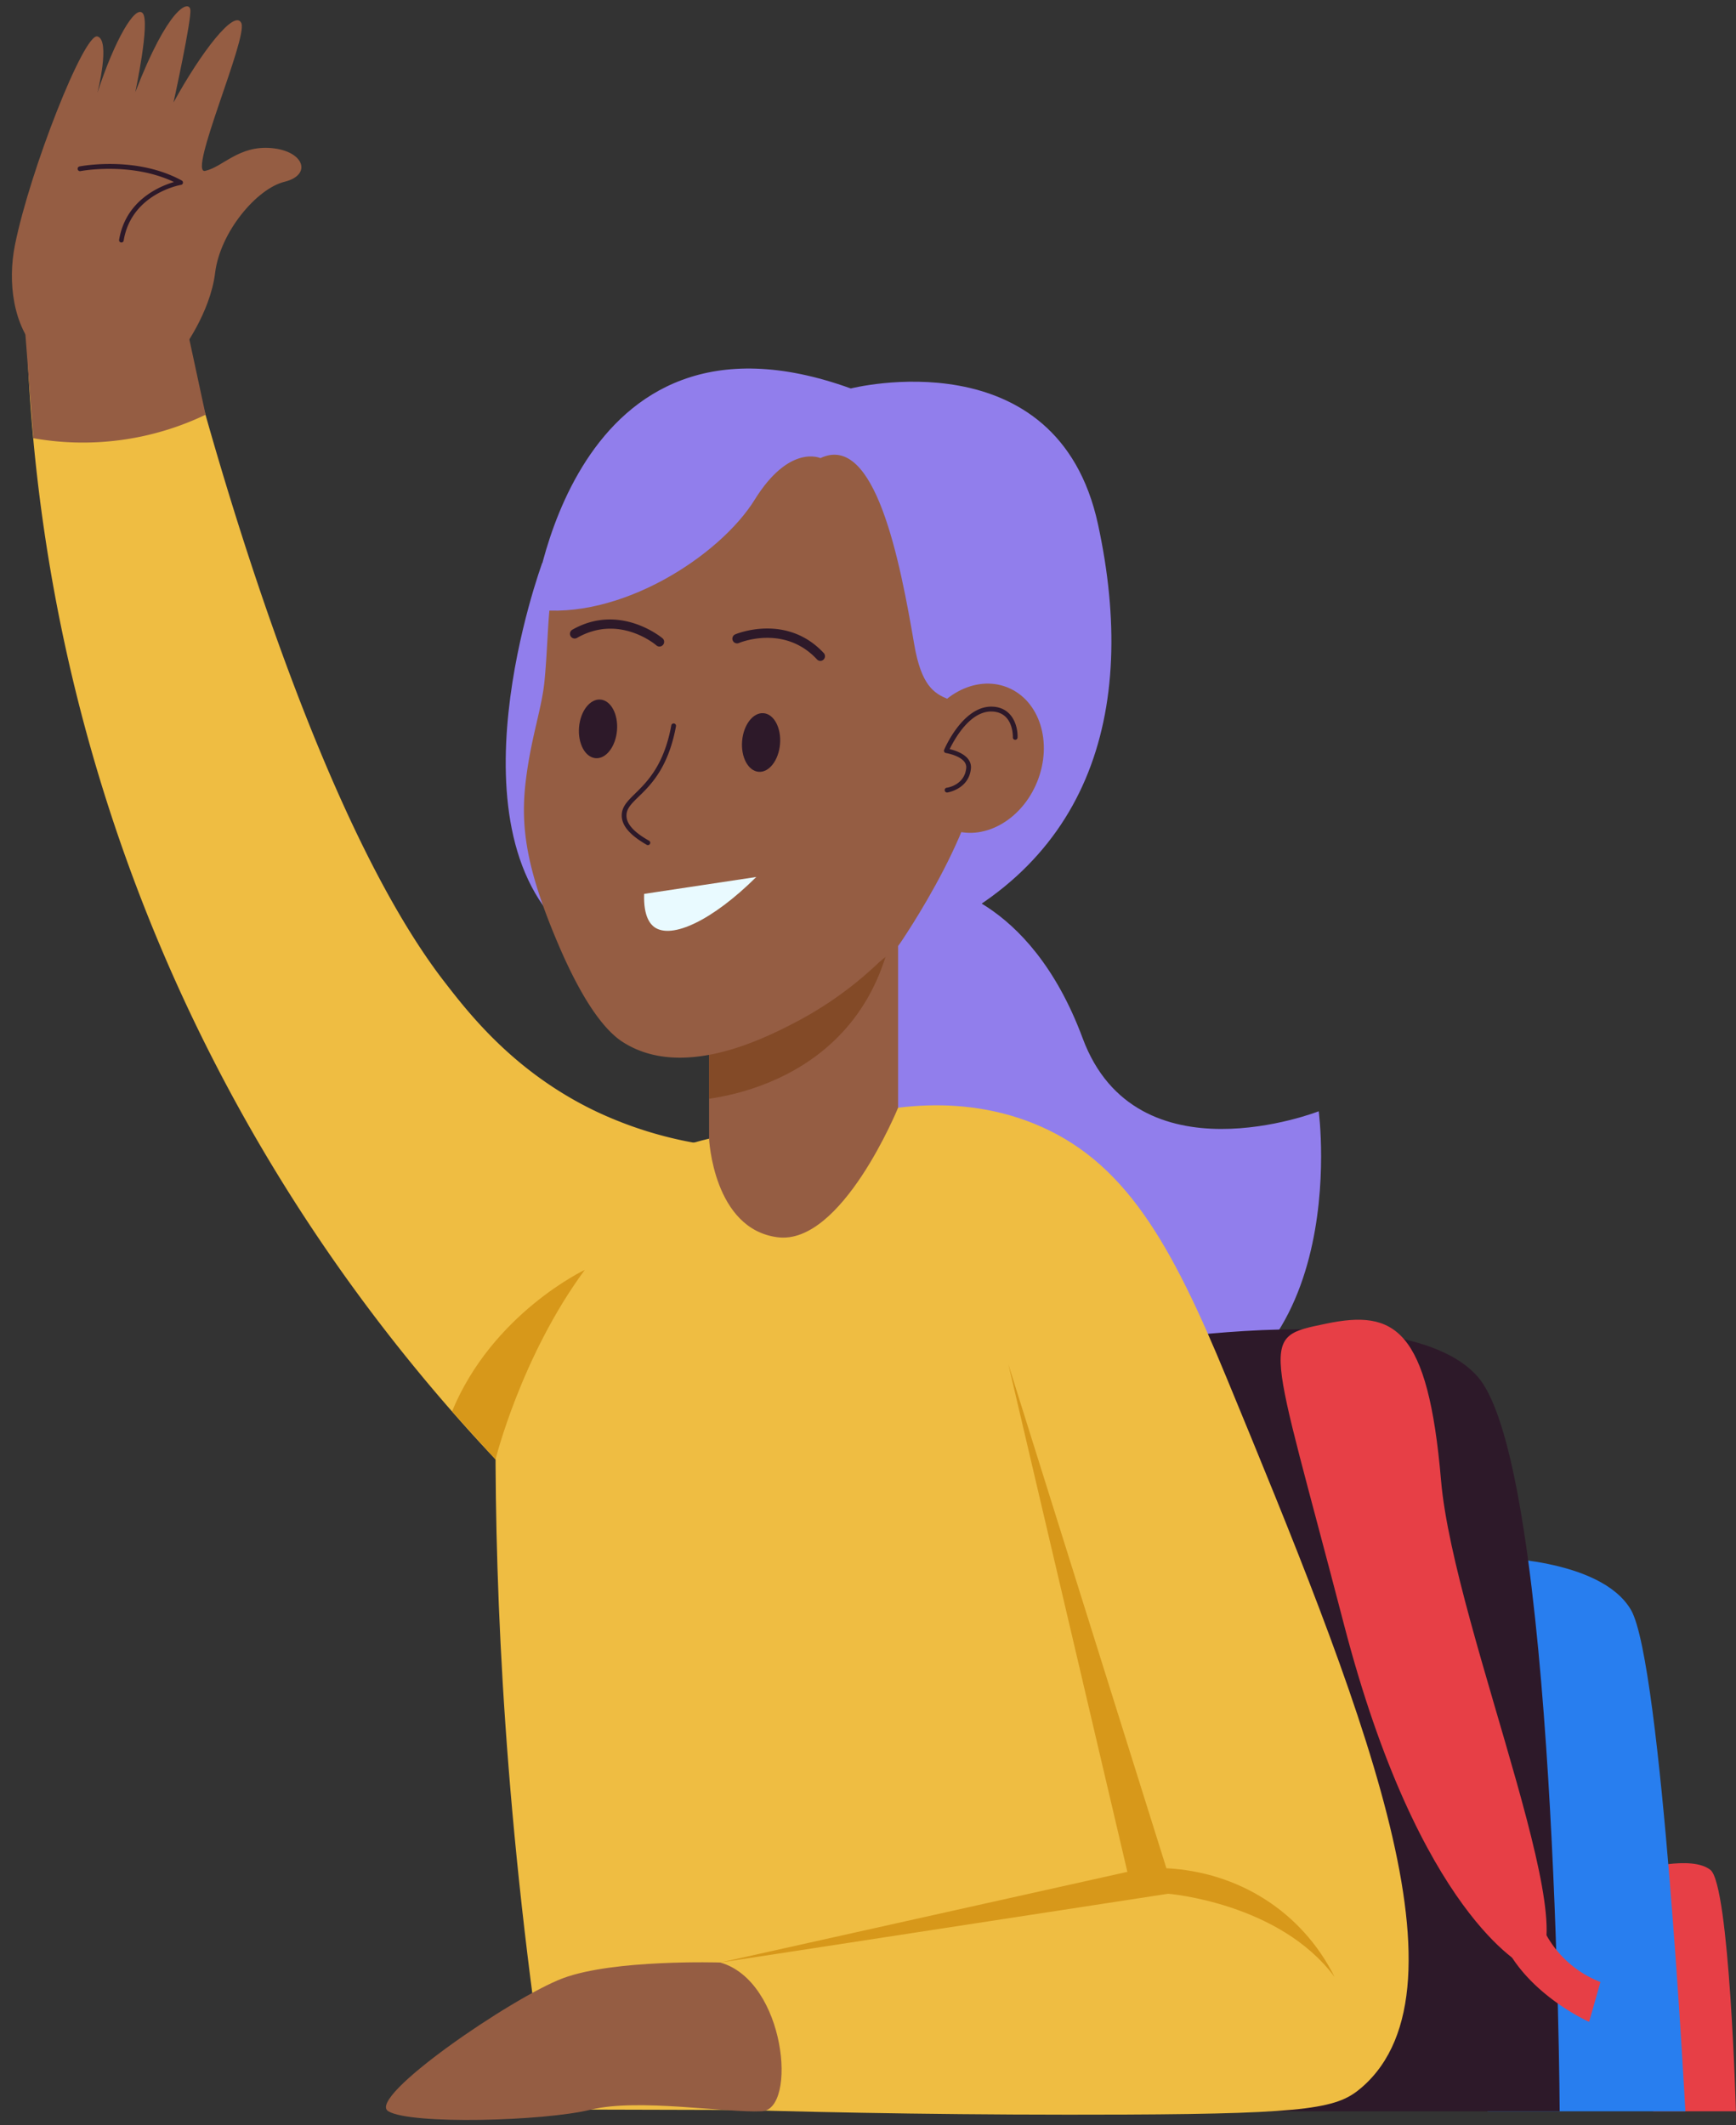 <?xml version="1.0" encoding="UTF-8"?>
<!DOCTYPE svg PUBLIC '-//W3C//DTD SVG 1.0//EN'
          'http://www.w3.org/TR/2001/REC-SVG-20010904/DTD/svg10.dtd'>
<svg height="452.4" preserveAspectRatio="xMidYMid meet" version="1.0" viewBox="71.5 31.3 369.6 452.4" width="369.6" xmlns="http://www.w3.org/2000/svg" xmlns:xlink="http://www.w3.org/1999/xlink" zoomAndPan="magnify"
><rect x="71.5" y="31.3" width="369.6" height="452.4" fill="#333333" stroke="none"/><defs
  ><clipPath id="a"
    ><path d="M222.46 208.6H262.71V293.51H222.46z" fill="none"
    /></clipPath
  ></defs
  ><g id="change1_1"
  ><path d="M420.47,429.39s11.12-3.25,15.19,0,5.42,51.38,5.42,51.38H423.45Z" fill="#e73f46"
  /></g
  ><g id="change2_1"
  ><path d="M388.19,362.84s24.05,0,30.56,11.21,11.57,106.72,11.57,106.72H388.19Z" fill="#287eef"
  /></g
  ><g id="change3_1"
  ><path d="M270,219.61s20.57,1.95,32,32.72,50.26,15.55,50.26,15.55,8.18,61.32-41.11,65.66S255.82,225.2,255.82,225.2Z" fill="#917eec"
  /></g
  ><g clip-path="url(#a)"
  ><g id="change4_7"
    ><path d="M222.46 208.6H262.71V293.51H222.46z" fill="#955d43"
    /></g
    ><g id="change5_1"
    ><path d="M219.33,265.53S256.91,264.25,262,226l-47.62,9.59Z" fill="#834a27"
    /></g
  ></g
  ><g id="change6_1"
  ><path d="M299.33,319.44S369.56,305,386.2,324.5s17.36,156.27,17.36,156.27H290.25Z" fill="#2d1929"
  /></g
  ><g id="change1_2"
  ><path d="M396.09,449.84S373.72,439.06,357.6,377s-18.23-60.89-3.74-63.91,21.67.91,24.44,33.35S412.44,450.64,396.09,449.84Z" fill="#e73f46"
  /></g
  ><g id="change1_3"
  ><path d="M398.9,439a22.44,22.44,0,0,0,13.34,14.25l-2.41,8.48s-14.5-6.4-19-18.82Z" fill="#e73f46"
  /></g
  ><g id="change3_2"
  ><path d="M186.94,151.16s-21.44,58,6.91,80L214.91,144Z" fill="#917eec"
  /></g
  ><g id="change4_1"
  ><path d="M289.38,177.74c-.29,30.44-21.44,50.86-30.67,58.37a78,78,0,0,1-16.66,12.19c-6.78,3.6-24.92,13.23-38,4.81-3.42-2.2-8.11-7.73-13.64-20.66-7.15-16.72-8.12-25.69-6.94-35.17s3.46-15.24,4-21.44c1.41-15.34-.27-27,10.67-37.46a53.45,53.45,0,0,1,11.58-10.07c15.76-11.53,41.91-11.85,59.57,1.4C289.68,145,289.44,171.22,289.38,177.74Z" fill="#955d43"
  /></g
  ><g id="change6_2"
  ><path d="M209.19,211.15c-3.49-2-5.28-4-5.32-6.17-.1-4.79,8-5.27,10.55-19.25a.5.5,0,0,1,1,.18c-2.61,14.15-10.62,15-10.54,19.05,0,1.77,1.65,3.55,4.81,5.32A.5.5,0,0,1,209.19,211.15Z" fill="#2d1929"
  /></g
  ><g id="change6_3"
  ><path d="M202.86,186.81c-.29,3.44-2.33,6.09-4.56,5.9s-3.8-3.13-3.52-6.58,2.33-6.08,4.56-5.9S203.15,183.36,202.86,186.81Z" fill="#2d1929"
  /></g
  ><g id="change6_4"
  ><path d="M237.57,189.71c-.29,3.45-2.33,6.09-4.56,5.9s-3.8-3.13-3.51-6.57,2.33-6.09,4.56-5.91S237.86,186.27,237.57,189.71Z" fill="#2d1929"
  /></g
  ><g id="change6_5"
  ><path d="M211.9,168.94a1,1,0,0,1-.65-.24c-.32-.28-8-6.69-16.9-1.6a1,1,0,1,1-1-1.74c10.15-5.79,19.11,1.75,19.2,1.82A1,1,0,0,1,211.9,168.94Z" fill="#2d1929"
  /></g
  ><g id="change6_6"
  ><path d="M246.17,172a1,1,0,0,1-.73-.32c-7-7.53-16.52-3.54-16.62-3.49a1,1,0,1,1-.79-1.84c.1-.05,10.9-4.59,18.87,4A1,1,0,0,1,246.17,172Z" fill="#2d1929"
  /></g
  ><g id="change7_1"
  ><path d="M77.14,100.07c2.4,95.45,41.31,183.09,106.7,249q23.49-36.63,47-73.25a83.13,83.13,0,0,1-32.9-8.13c-17.34-8.43-26.9-21-32.19-27.85-31.38-41.05-55-136.74-56.06-141.1Z" fill="#efbd42"
  /></g
  ><g id="change4_2"
  ><path d="M110.12,106.05s6.12-8,7.18-16.67S126.16,71.45,132.07,70s4.22-6.54-2.75-7.17-10.33,4-14.13,4.85,9.08-28.27,7.7-31.44-8.55,6.12-14.45,16.88c0,0,3.9-17.72,3.58-19.78s-4.74-.47-11.71,17.57c0,0,3.17-14.88,1.59-16.78s-6,5.7-9.66,16.93c0,0,2.85-11.23,0-12S77.85,67.65,74.68,83.47,79.43,121,110.12,106.05Z" fill="#955d43"
  /></g
  ><g id="change7_2"
  ><path d="M188.36,480.39C178.94,419.7,176.91,370.91,177,336.62c0-15.84.49-29.65,9.76-41.78,23.76-31.07,90.52-31.76,115-2.17,6.06,7.33,7.52,14.08,10.85,45.58,8.73,82.65,10.61,142.5,10.85,142.5Z" fill="#efbd42"
  /></g
  ><g id="change7_3"
  ><path d="M246.17,271c10-3.4,27.65-7.61,45.27-.57,19.53,7.8,29.42,25.61,41.23,54.25,27.89,67.62,53.45,129.58,28.76,151-5,4.32-10.25,5.62-50.28,5.79-33.43.14-61.64-.39-82.73-1q-3.67-15.44-7.34-30.85l90.07-13-28.93-110c-25.2-6.26-41.79-22.83-41.76-39.18C240.47,284.1,241.2,278.14,246.17,271Z" fill="#efbd42"
  /></g
  ><g id="change4_3"
  ><path d="M224.85,449.1s-22.66-.72-33.51,3.35-42,25.44-37.16,28.32,33.09,2.11,43.13-.35,28.81.72,36.38.35S238.82,453.08,224.85,449.1Z" fill="#955d43"
  /></g
  ><g id="change4_4"
  ><path d="M76.6,98.49l2,26.1a60.47,60.47,0,0,0,36.67-5L110.51,97.5Z" fill="#955d43"
  /></g
  ><g id="change6_7"
  ><path d="M97.35,82.93a.5.5,0,0,1-.49-.59c1.42-8.43,8.65-11.4,11.68-12.29-9.12-4.35-19.8-2.35-19.91-2.32a.5.5,0,0,1-.19-1c.49-.09,12.09-2.28,21.76,3a.5.5,0,0,1-.16.93c-.1,0-10.52,1.84-12.2,11.8A.5.5,0,0,1,97.35,82.93Z" fill="#2d1929"
  /></g
  ><g id="change4_5"
  ><path d="M222.46,273.7s.89,19.24,14.59,21,25.66-27.59,25.66-27.59S236.62,256.5,222.46,273.7Z" fill="#955d43"
  /></g
  ><g id="change8_1"
  ><path d="M177,342s5.42-21.91,19-40.35c0,0-19.64,9.25-28.26,30.12Z" fill="#d7981a"
  /></g
  ><g id="change8_2"
  ><path d="M224.85,449.1l95.35-14.64s23.68,1.89,35.44,17.72c-7-14-20.54-22.36-35.81-23.15L286.2,321.8l25.32,108Z" fill="#d7981a"
  /></g
  ><g id="change3_3"
  ><path d="M246.17,128.83s-6.6-3.08-14,8.86S203.4,163.55,185,161c0,0,7.6-68.72,67.64-47,0,0,43.94-11.21,52.63,28.93s-1.65,74.57-42.51,89.73c0,0,19.94-28.67,17.21-43.29s-10.81-3.23-13.82-20.85S257.86,123.27,246.17,128.83Z" fill="#917eec"
  /></g
  ><g id="change4_6"
  ><path d="M292.32,197.73c-3.36,8.32-11.64,12.83-18.49,10.06s-9.68-11.76-6.32-20.08,11.64-12.83,18.5-10.06S295.68,189.41,292.32,197.73Z" fill="#955d43"
  /></g
  ><g id="change6_8"
  ><path d="M273.06,199c.16,0,3.81-.58,4.15-4.19.24-2.45-4.27-3.19-4.32-3.2a.49.49,0,0,1-.38-.68c.16-.39,4.08-9.48,10.33-9.19,4.39.21,5.39,4.39,5.3,6.56a.5.5,0,0,1-1,0c0-.21.15-5.3-4.35-5.52-4.79-.25-8.17,6.08-9.1,8,1.44.34,4.78,1.43,4.52,4.14-.42,4.41-5,5.09-5,5.09A.5.5,0,0,1,273.06,199Z" fill="#2d1929"
  /></g
  ><g id="change9_1"
  ><path d="M208.64,221.6,232.52,218c-9.31,9.23-18,13.33-21.71,10.67C210,228.07,208.47,226.48,208.64,221.6Z" fill="#e9faff"
  /></g
></svg
>
